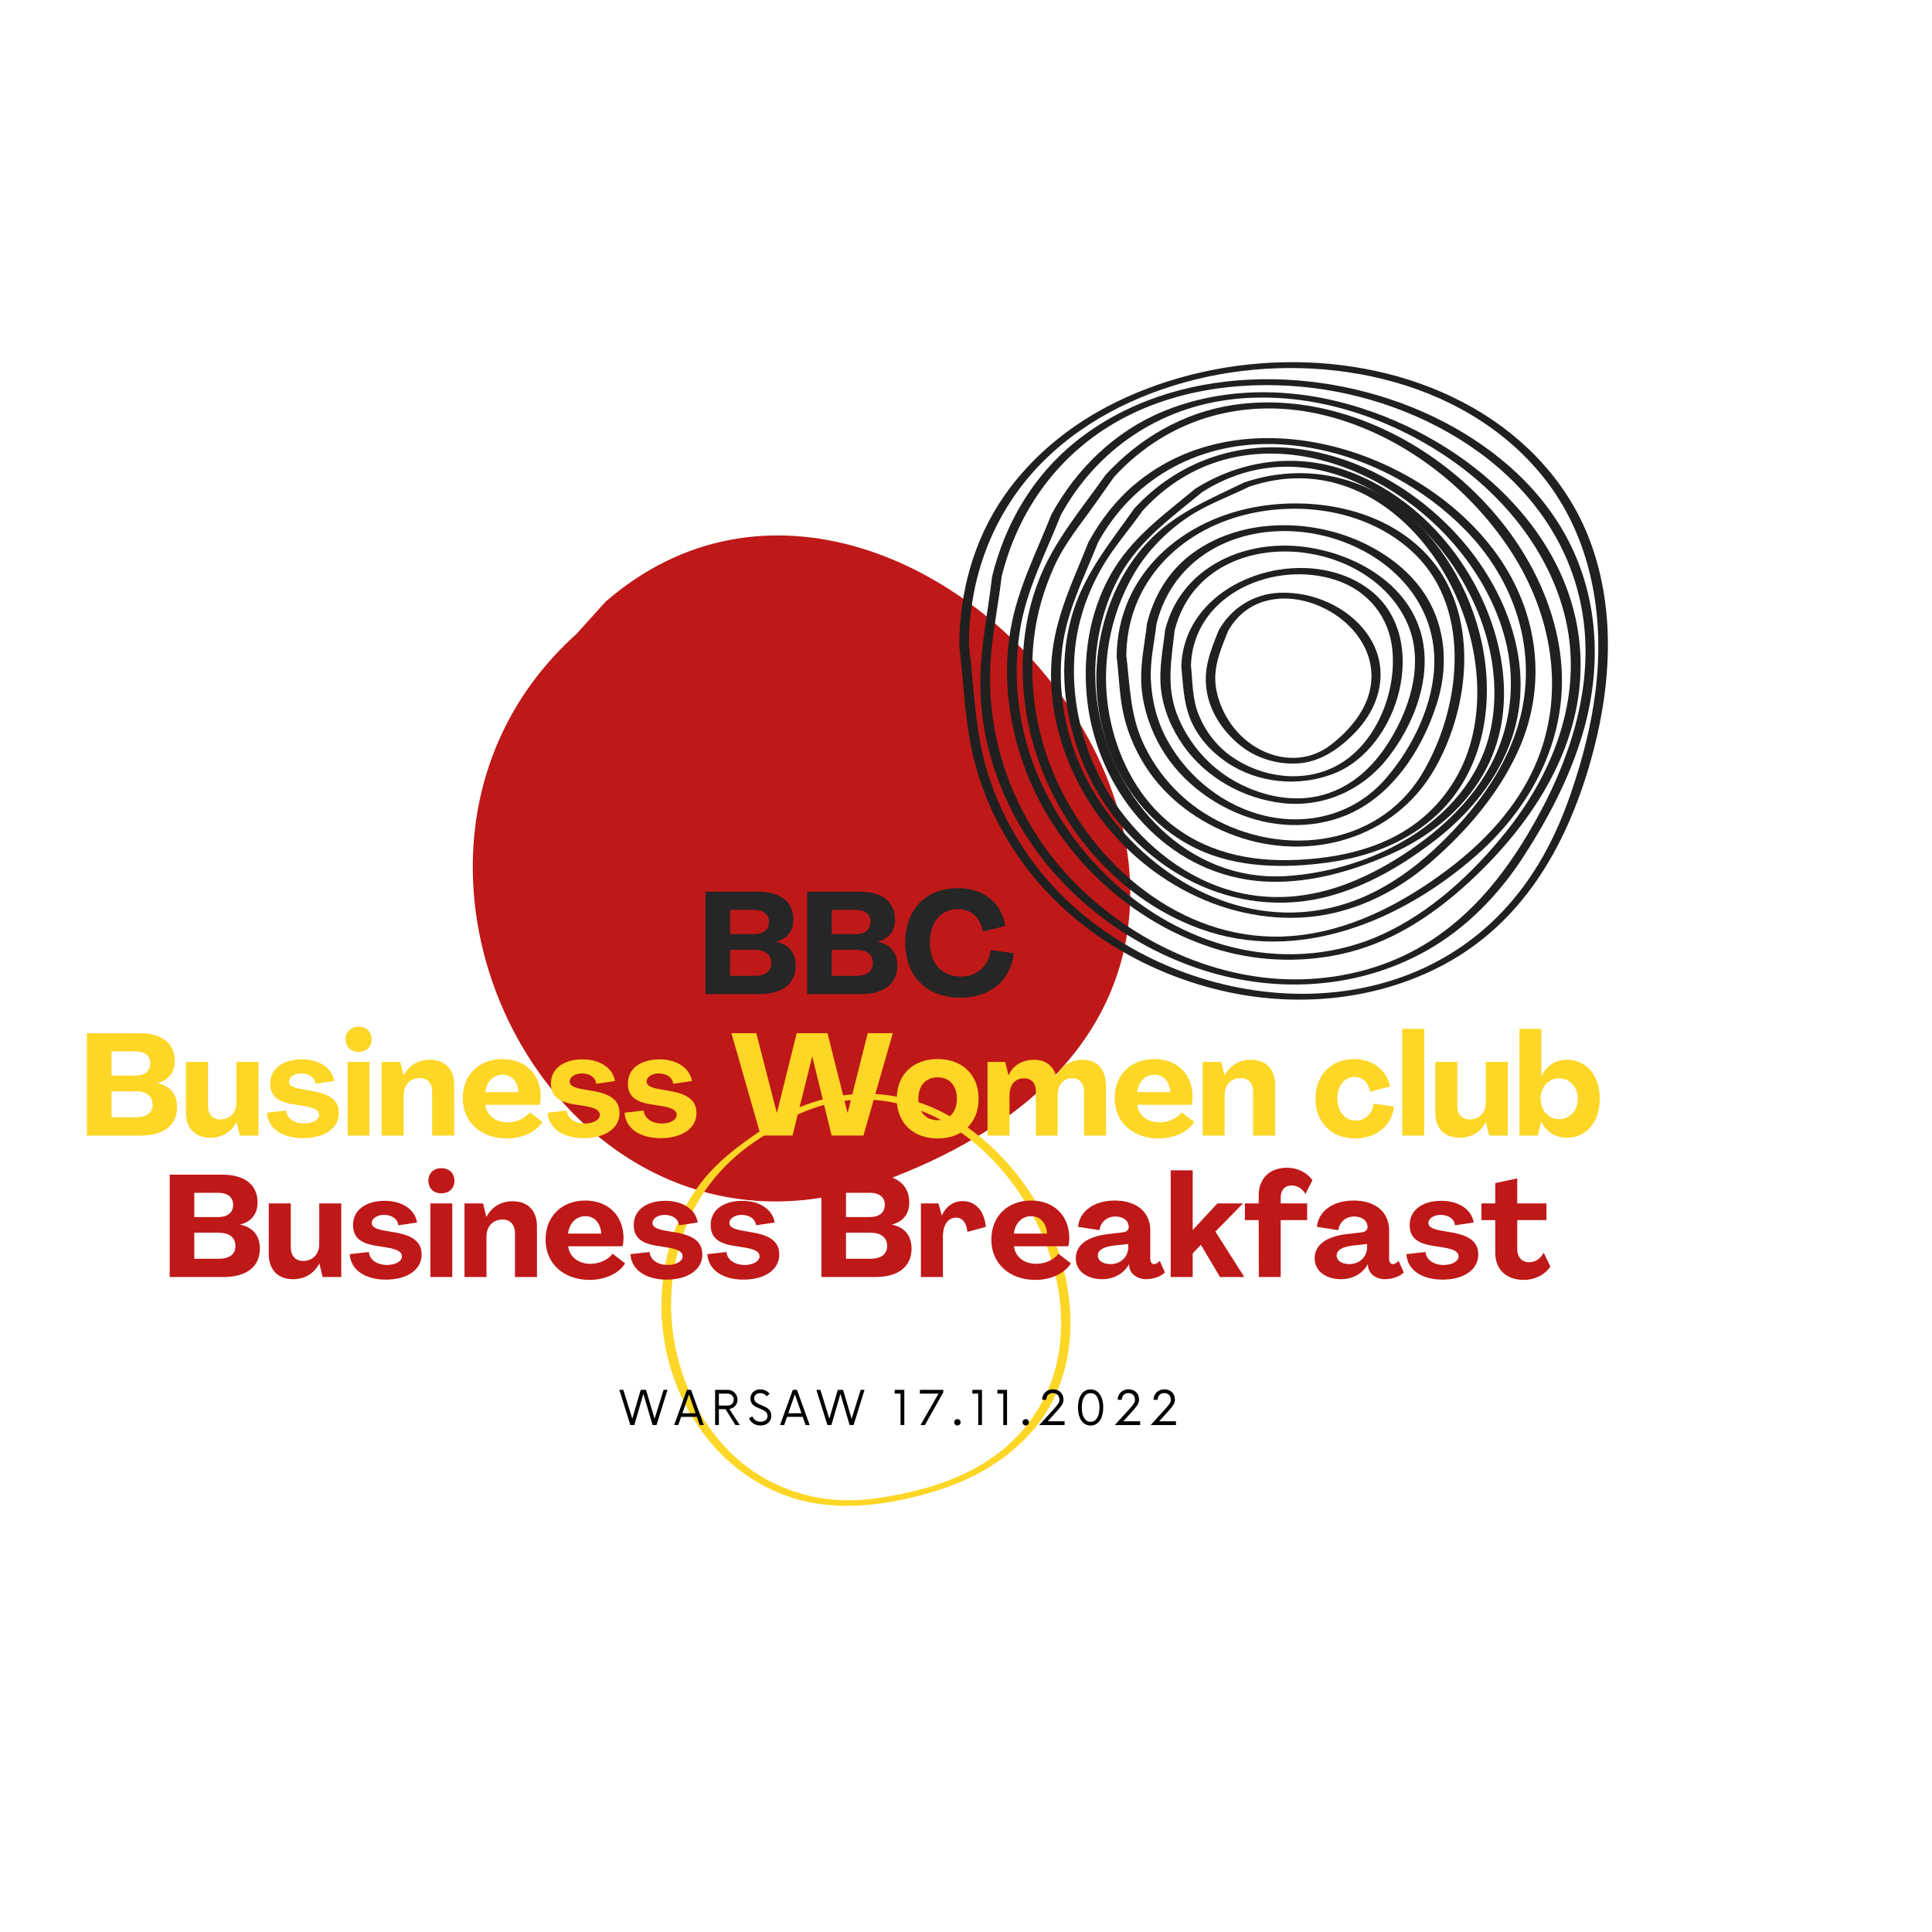 <svg xmlns="http://www.w3.org/2000/svg" xmlns:xlink="http://www.w3.org/1999/xlink" width="500" zoomAndPan="magnify" viewBox="0 0 375 375" height="500" preserveAspectRatio="xMidYMid meet" version="1.0"><defs><g/><clipPath id="feb6b0975c"><path d="M 91 103 L 220 103 L 220 234 L 91 234 Z M 91 103 " clip-rule="nonzero"/></clipPath><clipPath id="f950cdf390"><path d="M 89.934 44.883 L 319.805 79.742 L 284.723 311.098 L 54.848 276.238 Z M 89.934 44.883 " clip-rule="nonzero"/></clipPath><clipPath id="6741ca7a10"><path d="M 89.934 44.883 L 319.805 79.742 L 284.723 311.098 L 54.848 276.238 Z M 89.934 44.883 " clip-rule="nonzero"/></clipPath><clipPath id="be7214f449"><path d="M 244 267 L 283 267 L 283 306 L 244 306 Z M 244 267 " clip-rule="nonzero"/></clipPath><clipPath id="3129283c1e"><path d="M 89.934 44.883 L 319.805 79.742 L 284.723 311.098 L 54.848 276.238 Z M 89.934 44.883 " clip-rule="nonzero"/></clipPath><clipPath id="dc70c9e330"><path d="M 89.934 44.883 L 319.805 79.742 L 284.723 311.098 L 54.848 276.238 Z M 89.934 44.883 " clip-rule="nonzero"/></clipPath><clipPath id="210487d700"><path d="M 186 70 L 313 70 L 313 195 L 186 195 Z M 186 70 " clip-rule="nonzero"/></clipPath><clipPath id="f53c4dc83e"><path d="M 89.934 44.883 L 319.805 79.742 L 284.723 311.098 L 54.848 276.238 Z M 89.934 44.883 " clip-rule="nonzero"/></clipPath><clipPath id="08e3b68e7b"><path d="M 89.934 44.883 L 319.805 79.742 L 284.723 311.098 L 54.848 276.238 Z M 89.934 44.883 " clip-rule="nonzero"/></clipPath><clipPath id="576de7e3eb"><path d="M 190 73 L 310 73 L 310 192 L 190 192 Z M 190 73 " clip-rule="nonzero"/></clipPath><clipPath id="437bf987cc"><path d="M 89.934 44.883 L 319.805 79.742 L 284.723 311.098 L 54.848 276.238 Z M 89.934 44.883 " clip-rule="nonzero"/></clipPath><clipPath id="09fa1082ac"><path d="M 89.934 44.883 L 319.805 79.742 L 284.723 311.098 L 54.848 276.238 Z M 89.934 44.883 " clip-rule="nonzero"/></clipPath><clipPath id="5174a98f85"><path d="M 216 97 L 285 97 L 285 165 L 216 165 Z M 216 97 " clip-rule="nonzero"/></clipPath><clipPath id="9d41f3e6b5"><path d="M 89.934 44.883 L 319.805 79.742 L 284.723 311.098 L 54.848 276.238 Z M 89.934 44.883 " clip-rule="nonzero"/></clipPath><clipPath id="165c66d5cb"><path d="M 89.934 44.883 L 319.805 79.742 L 284.723 311.098 L 54.848 276.238 Z M 89.934 44.883 " clip-rule="nonzero"/></clipPath><clipPath id="5bd43a26b9"><path d="M 221 101 L 281 101 L 281 161 L 221 161 Z M 221 101 " clip-rule="nonzero"/></clipPath><clipPath id="1768ed101a"><path d="M 89.934 44.883 L 319.805 79.742 L 284.723 311.098 L 54.848 276.238 Z M 89.934 44.883 " clip-rule="nonzero"/></clipPath><clipPath id="4ba735350f"><path d="M 89.934 44.883 L 319.805 79.742 L 284.723 311.098 L 54.848 276.238 Z M 89.934 44.883 " clip-rule="nonzero"/></clipPath><clipPath id="01576eae51"><path d="M 195 76 L 307 76 L 307 187 L 195 187 Z M 195 76 " clip-rule="nonzero"/></clipPath><clipPath id="d2271dbc85"><path d="M 89.934 44.883 L 319.805 79.742 L 284.723 311.098 L 54.848 276.238 Z M 89.934 44.883 " clip-rule="nonzero"/></clipPath><clipPath id="db04affc6f"><path d="M 89.934 44.883 L 319.805 79.742 L 284.723 311.098 L 54.848 276.238 Z M 89.934 44.883 " clip-rule="nonzero"/></clipPath><clipPath id="e6e5d7613a"><path d="M 229 110 L 273 110 L 273 152 L 229 152 Z M 229 110 " clip-rule="nonzero"/></clipPath><clipPath id="f0e07e5c8c"><path d="M 89.934 44.883 L 319.805 79.742 L 284.723 311.098 L 54.848 276.238 Z M 89.934 44.883 " clip-rule="nonzero"/></clipPath><clipPath id="e4e0eed754"><path d="M 89.934 44.883 L 319.805 79.742 L 284.723 311.098 L 54.848 276.238 Z M 89.934 44.883 " clip-rule="nonzero"/></clipPath><clipPath id="d6f3a10d9e"><path d="M 225 105 L 277 105 L 277 157 L 225 157 Z M 225 105 " clip-rule="nonzero"/></clipPath><clipPath id="855c3d0feb"><path d="M 89.934 44.883 L 319.805 79.742 L 284.723 311.098 L 54.848 276.238 Z M 89.934 44.883 " clip-rule="nonzero"/></clipPath><clipPath id="ec07d447d5"><path d="M 89.934 44.883 L 319.805 79.742 L 284.723 311.098 L 54.848 276.238 Z M 89.934 44.883 " clip-rule="nonzero"/></clipPath><clipPath id="ff82c21f2c"><path d="M 234 115 L 268 115 L 268 149 L 234 149 Z M 234 115 " clip-rule="nonzero"/></clipPath><clipPath id="e7de205b41"><path d="M 89.934 44.883 L 319.805 79.742 L 284.723 311.098 L 54.848 276.238 Z M 89.934 44.883 " clip-rule="nonzero"/></clipPath><clipPath id="29eccd91f5"><path d="M 89.934 44.883 L 319.805 79.742 L 284.723 311.098 L 54.848 276.238 Z M 89.934 44.883 " clip-rule="nonzero"/></clipPath><clipPath id="f444819de3"><path d="M 198 78 L 304 78 L 304 183 L 198 183 Z M 198 78 " clip-rule="nonzero"/></clipPath><clipPath id="ea75c4ab23"><path d="M 89.934 44.883 L 319.805 79.742 L 284.723 311.098 L 54.848 276.238 Z M 89.934 44.883 " clip-rule="nonzero"/></clipPath><clipPath id="72774a76f8"><path d="M 89.934 44.883 L 319.805 79.742 L 284.723 311.098 L 54.848 276.238 Z M 89.934 44.883 " clip-rule="nonzero"/></clipPath><clipPath id="c48edd4fde"><path d="M 203 85 L 299 85 L 299 179 L 203 179 Z M 203 85 " clip-rule="nonzero"/></clipPath><clipPath id="b7aeaed46d"><path d="M 89.934 44.883 L 319.805 79.742 L 284.723 311.098 L 54.848 276.238 Z M 89.934 44.883 " clip-rule="nonzero"/></clipPath><clipPath id="53114051ff"><path d="M 89.934 44.883 L 319.805 79.742 L 284.723 311.098 L 54.848 276.238 Z M 89.934 44.883 " clip-rule="nonzero"/></clipPath><clipPath id="6206152b95"><path d="M 206 86 L 296 86 L 296 176 L 206 176 Z M 206 86 " clip-rule="nonzero"/></clipPath><clipPath id="b9eb327c8b"><path d="M 89.934 44.883 L 319.805 79.742 L 284.723 311.098 L 54.848 276.238 Z M 89.934 44.883 " clip-rule="nonzero"/></clipPath><clipPath id="dc938b6c3a"><path d="M 89.934 44.883 L 319.805 79.742 L 284.723 311.098 L 54.848 276.238 Z M 89.934 44.883 " clip-rule="nonzero"/></clipPath><clipPath id="a4f124bbcf"><path d="M 210 89 L 292 89 L 292 172 L 210 172 Z M 210 89 " clip-rule="nonzero"/></clipPath><clipPath id="0347fbbf76"><path d="M 89.934 44.883 L 319.805 79.742 L 284.723 311.098 L 54.848 276.238 Z M 89.934 44.883 " clip-rule="nonzero"/></clipPath><clipPath id="eeb0fc8094"><path d="M 89.934 44.883 L 319.805 79.742 L 284.723 311.098 L 54.848 276.238 Z M 89.934 44.883 " clip-rule="nonzero"/></clipPath><clipPath id="4654f45f92"><path d="M 212 91 L 289 91 L 289 169 L 212 169 Z M 212 91 " clip-rule="nonzero"/></clipPath><clipPath id="9f50fbe0aa"><path d="M 89.934 44.883 L 319.805 79.742 L 284.723 311.098 L 54.848 276.238 Z M 89.934 44.883 " clip-rule="nonzero"/></clipPath><clipPath id="07d7be6d1b"><path d="M 89.934 44.883 L 319.805 79.742 L 284.723 311.098 L 54.848 276.238 Z M 89.934 44.883 " clip-rule="nonzero"/></clipPath><clipPath id="33121e26f7"><path d="M 85 58 L 120 58 L 120 92 L 85 92 Z M 85 58 " clip-rule="nonzero"/></clipPath><clipPath id="5e8968a462"><path d="M 89.934 44.883 L 319.805 79.742 L 284.723 311.098 L 54.848 276.238 Z M 89.934 44.883 " clip-rule="nonzero"/></clipPath><clipPath id="7e881c70bf"><path d="M 89.934 44.883 L 319.805 79.742 L 284.723 311.098 L 54.848 276.238 Z M 89.934 44.883 " clip-rule="nonzero"/></clipPath><clipPath id="0bbae9f9b5"><path d="M 128 212 L 208 212 L 208 293 L 128 293 Z M 128 212 " clip-rule="nonzero"/></clipPath><clipPath id="1379df399e"><path d="M 89.934 44.883 L 319.805 79.742 L 284.723 311.098 L 54.848 276.238 Z M 89.934 44.883 " clip-rule="nonzero"/></clipPath><clipPath id="faa54d24c9"><path d="M 89.934 44.883 L 319.805 79.742 L 284.723 311.098 L 54.848 276.238 Z M 89.934 44.883 " clip-rule="nonzero"/></clipPath><clipPath id="4c5a6a6e3f"><path d="M 252 323 L 310 323 L 310 324 L 252 324 Z M 252 323 " clip-rule="nonzero"/></clipPath><clipPath id="fafd60946c"><path d="M 249.773 248.836 L 309.836 257.945 L 299.941 323.199 L 239.875 314.09 Z M 249.773 248.836 " clip-rule="nonzero"/></clipPath><clipPath id="a5832252bb"><path d="M 249.773 248.836 L 540.449 292.918 L 496.254 584.336 L 205.578 540.254 Z M 249.773 248.836 " clip-rule="nonzero"/></clipPath><clipPath id="2c3af9d23a"><path d="M 244 265 L 288 265 L 288 309 L 244 309 Z M 244 265 " clip-rule="nonzero"/></clipPath><clipPath id="a69f3dca57"><path d="M 249.773 248.836 L 309.836 257.945 L 299.941 323.199 L 239.875 314.09 Z M 249.773 248.836 " clip-rule="nonzero"/></clipPath><clipPath id="1dda429807"><path d="M 249.773 248.836 L 540.449 292.918 L 496.254 584.336 L 205.578 540.254 Z M 249.773 248.836 " clip-rule="nonzero"/></clipPath><clipPath id="e74195c1b3"><path d="M 88 111 L 147 111 L 147 112 L 88 112 Z M 88 111 " clip-rule="nonzero"/></clipPath><clipPath id="76c30887d4"><path d="M 86.082 37.5 L 146.148 46.609 L 136.25 111.863 L 76.188 102.754 Z M 86.082 37.5 " clip-rule="nonzero"/></clipPath><clipPath id="5bbb9430df"><path d="M 86.082 37.5 L 376.762 81.582 L 332.566 373 L 41.891 328.918 Z M 86.082 37.5 " clip-rule="nonzero"/></clipPath><clipPath id="0978d3923c"><path d="M 80 54 L 124 54 L 124 97 L 80 97 Z M 80 54 " clip-rule="nonzero"/></clipPath><clipPath id="0d9d73c9f7"><path d="M 86.082 37.5 L 146.148 46.609 L 136.25 111.863 L 76.188 102.754 Z M 86.082 37.5 " clip-rule="nonzero"/></clipPath><clipPath id="a1399b22ef"><path d="M 86.082 37.5 L 376.762 81.582 L 332.566 373 L 41.891 328.918 Z M 86.082 37.5 " clip-rule="nonzero"/></clipPath></defs><rect x="-37.5" width="450" fill="#ffffff" y="-37.5" height="450" fill-opacity="1"/><rect x="-37.5" width="450" fill="#ffffff" y="-37.5" height="450" fill-opacity="1"/><rect x="-37.5" width="450" fill="#ffffff" y="-37.5" height="450" fill-opacity="1"/><g clip-path="url(#feb6b0975c)"><g clip-path="url(#f950cdf390)"><g clip-path="url(#6741ca7a10)"><path fill="#bf1818" d="M 117.543 116.789 C 178.145 64.176 278.648 187.328 173.699 228.383 C 109.879 254.688 63.391 166.68 111.887 123.059 L 117.539 116.789 " fill-opacity="1" fill-rule="nonzero"/></g></g></g><g clip-path="url(#be7214f449)"><g clip-path="url(#3129283c1e)"><g clip-path="url(#dc70c9e330)"><path fill="#202020" d="M 276.621 300.48 C 260.703 317.914 227.156 285.367 256.422 269.797 C 274.176 259.938 290.75 284.059 278.059 298.453 L 276.621 300.48 " fill-opacity="1" fill-rule="nonzero"/></g></g></g><g clip-path="url(#210487d700)"><g clip-path="url(#f53c4dc83e)"><g clip-path="url(#08e3b68e7b)"><path fill="#202020" d="M 188.066 125.137 C 188.094 112.438 192.465 100.348 201.109 90.984 C 209.332 82.09 220.594 76.457 232.234 73.613 C 255.34 67.969 283.414 73.016 299.137 92.086 C 307.598 102.344 310.781 115.574 310.156 128.691 C 309.738 137.426 307.66 146.023 304.809 154.258 C 301.895 162.684 297.777 170.449 291.609 176.949 C 268.887 200.918 229.121 196.055 206.723 174.402 C 199.934 167.848 194.812 159.609 191.891 150.625 C 189.219 142.391 189.121 133.668 188.066 125.137 C 187.977 124.41 186.105 124.605 186.195 125.316 C 187.062 132.352 187.211 139.555 188.816 146.469 C 190.617 154.238 194.109 161.551 198.859 167.938 C 208 180.23 221.801 188.574 236.566 192.156 C 251.023 195.664 266.812 194.355 280.047 187.344 C 295.371 179.223 303.82 164.613 308.543 148.406 C 312.641 134.324 313.84 118.945 308.625 105 C 304.465 93.883 296.152 85.008 285.941 79.168 C 265.238 67.336 237.621 67.688 216.445 78.133 C 207.914 82.348 200.285 88.477 194.848 96.344 C 188.965 104.855 186.219 115.023 186.195 125.316 C 186.191 126.016 188.062 125.883 188.066 125.137 " fill-opacity="1" fill-rule="nonzero"/></g></g></g><g clip-path="url(#576de7e3eb)"><g clip-path="url(#437bf987cc)"><g clip-path="url(#09fa1082ac)"><path fill="#202020" d="M 194.398 112 C 197.488 99.375 205.055 88.688 216.312 82.121 C 227.102 75.832 240.062 73.957 252.355 75.039 C 276.688 77.184 302.203 92.434 306.977 117.996 C 309.848 133.344 304.355 148.812 296.57 161.859 C 291.691 170.047 285.758 177.359 277.707 182.578 C 270.723 187.109 262.598 189.543 254.32 190.016 C 237.914 190.965 221.59 183.801 209.852 172.574 C 197.445 160.711 190.828 143.887 192.395 126.723 C 192.848 121.77 193.852 116.82 194.422 111.855 C 194.496 111.199 192.633 111.285 192.547 112.035 C 191.711 119.289 190.109 126.5 190.289 133.828 C 190.48 142.105 192.723 150.25 196.5 157.598 C 203.824 171.859 217.184 182.68 232.215 187.871 C 246.914 192.941 263.316 192.195 276.965 184.48 C 284.711 180.113 291.016 173.543 295.812 166.109 C 300.555 158.754 304.625 151.004 307.141 142.59 C 310.91 129.965 310.453 116.367 304.254 104.605 C 298.629 93.934 288.887 85.973 278.141 80.84 C 256.703 70.598 227.887 70.352 208.73 85.762 C 200.5 92.383 195.066 101.684 192.57 111.895 C 192.375 112.684 194.238 112.656 194.398 112 " fill-opacity="1" fill-rule="nonzero"/></g></g></g><g clip-path="url(#5174a98f85)"><g clip-path="url(#9d41f3e6b5)"><g clip-path="url(#165c66d5cb)"><path fill="#202020" d="M 218.621 127.27 C 218.715 113.883 227.902 103.855 240.414 100.254 C 252.02 96.914 265.93 98.984 274.742 107.668 C 285.832 118.594 283.449 137.66 276.133 150.004 C 267.203 165.074 247.207 166.594 233.43 157.613 C 228.32 154.281 224.27 149.523 221.766 143.961 C 219.371 138.645 219.301 132.949 218.621 127.27 C 218.531 126.543 216.656 126.734 216.746 127.453 C 217.152 130.832 217.246 134.281 217.867 137.629 C 218.59 141.543 220.141 145.281 222.258 148.633 C 226.32 155.055 232.781 159.742 239.875 162.277 C 254.258 167.414 270.727 162.816 278.488 149.207 C 285.484 136.949 287.207 118.898 277.145 107.859 C 269.137 99.074 256.074 96.477 244.719 98.234 C 229.629 100.562 216.863 111.402 216.746 127.453 C 216.742 128.148 218.613 128.016 218.621 127.27 " fill-opacity="1" fill-rule="nonzero"/></g></g></g><g clip-path="url(#5bd43a26b9)"><g clip-path="url(#1768ed101a)"><g clip-path="url(#4ba735350f)"><path fill="#202020" d="M 224.465 121.137 C 227.836 107.508 241.066 101.43 254.223 103.461 C 266.766 105.398 278.297 114.641 278.406 128.117 C 278.469 136.395 274.227 145.098 268.887 151.215 C 263.043 157.898 254.234 160.332 245.703 158.383 C 237.668 156.543 230.645 150.988 226.648 143.82 C 224.609 140.168 223.555 136.051 223.375 131.879 C 223.215 128.238 224.066 124.602 224.488 120.992 C 224.562 120.34 222.699 120.418 222.613 121.172 C 222.195 124.801 221.418 128.395 221.5 132.059 C 221.598 136.168 222.77 140.199 224.637 143.836 C 228.246 150.879 234.922 156.172 242.352 158.664 C 249.391 161.023 257.465 160.66 263.977 156.922 C 271.488 152.609 276.504 144.352 279 136.215 C 280.922 129.949 280.711 123.195 277.707 117.312 C 275 112.008 270.172 108.07 264.895 105.508 C 254.344 100.391 240.188 100.434 230.742 107.945 C 226.594 111.246 223.898 115.922 222.629 121.031 C 222.441 121.816 224.301 121.789 224.465 121.137 " fill-opacity="1" fill-rule="nonzero"/></g></g></g><g clip-path="url(#01576eae51)"><g clip-path="url(#d2271dbc85)"><g clip-path="url(#db04affc6f)"><path fill="#202020" d="M 205.926 99.93 C 212.926 87.215 225.055 79.047 239.461 77.469 C 253.27 75.957 267.5 80.223 279.129 87.574 C 290.523 94.777 300.07 105.703 303.574 118.934 C 307.625 134.215 301.926 149.441 292.359 161.406 C 285.883 169.5 277.797 177.008 268.316 181.359 C 259.723 185.297 250.09 186.16 240.879 184.234 C 223.066 180.508 208.16 166.688 201.27 150.078 C 197.652 141.363 196.488 131.688 197.969 122.363 C 199.223 114.426 203 107.324 205.926 99.93 C 206.207 99.207 204.344 99.18 204.094 99.824 C 201.16 107.242 197.484 114.316 196.137 122.258 C 194.633 131.086 195.699 140.125 198.711 148.516 C 204.633 165.023 218.617 178.586 235.27 183.953 C 243.312 186.547 251.898 186.988 260.16 185.223 C 269.68 183.191 277.754 177.957 284.859 171.477 C 296.871 160.512 306.828 145.816 306.797 128.996 C 306.754 101.203 279.586 80.789 254.262 76.844 C 244.766 75.367 234.891 76.121 225.949 79.773 C 216.484 83.641 208.996 90.914 204.094 99.824 C 203.746 100.461 205.59 100.539 205.926 99.93 " fill-opacity="1" fill-rule="nonzero"/></g></g></g><g clip-path="url(#e6e5d7613a)"><g clip-path="url(#f0e07e5c8c)"><g clip-path="url(#e4e0eed754)"><path fill="#202020" d="M 231.164 129.16 C 231.613 115.199 247.578 108.555 259.551 112.68 C 265.602 114.766 269.648 119.789 270.262 126.176 C 271.07 134.547 267.004 144.598 259.414 148.637 C 252.949 152.078 244.812 150.934 238.969 146.793 C 236.094 144.762 233.934 141.902 232.629 138.641 C 231.418 135.621 231.488 132.348 231.164 129.16 C 231.086 128.438 229.219 128.617 229.289 129.34 C 229.645 132.828 229.695 136.227 231.027 139.535 C 232.43 143.027 235.066 145.914 238.148 147.996 C 244.137 152.039 252.062 152.773 258.758 150.211 C 271.621 145.297 277.691 123.855 266.105 114.676 C 253.625 104.781 229.844 112.219 229.289 129.34 C 229.266 130.027 231.137 129.91 231.164 129.16 " fill-opacity="1" fill-rule="nonzero"/></g></g></g><g clip-path="url(#d6f3a10d9e)"><g clip-path="url(#855c3d0feb)"><g clip-path="url(#ec07d447d5)"><path fill="#202020" d="M 227.988 122.387 C 231.48 108.434 246.672 104.355 259.074 108.695 C 264.926 110.742 270.164 114.734 272.898 120.398 C 276.184 127.199 274.438 134.945 271.102 141.355 C 267.996 147.32 263.469 152.418 256.82 154.281 C 251.098 155.887 244.957 154.531 239.848 151.734 C 234.672 148.895 230.602 144.184 228.469 138.691 C 226.34 133.215 227.367 127.871 228.012 122.25 C 228.082 121.59 226.223 121.672 226.137 122.43 C 225.703 126.195 224.926 129.852 225.336 133.668 C 225.766 137.664 227.395 141.469 229.691 144.727 C 234.121 151.012 241.383 155.031 248.957 155.887 C 256.953 156.793 264.59 153.305 269.477 146.98 C 274.109 140.992 277.398 133.008 276.32 125.344 C 274.688 113.703 262.93 107.086 252.195 106.039 C 240.742 104.922 229.102 110.504 226.152 122.281 C 225.957 123.07 227.824 123.043 227.988 122.387 " fill-opacity="1" fill-rule="nonzero"/></g></g></g><g clip-path="url(#ff82c21f2c)"><g clip-path="url(#e7de205b41)"><g clip-path="url(#29eccd91f5)"><path fill="#202020" d="M 238.383 122.449 C 246.074 108.832 269.207 119.547 265.875 134.059 C 264.891 138.34 261.648 142.016 258.258 144.617 C 253.969 147.91 248.438 147.777 243.895 145.109 C 239.949 142.793 237.145 138.73 236.164 134.285 C 235.207 129.961 236.828 126.359 238.383 122.449 C 238.664 121.73 236.801 121.699 236.547 122.344 C 235.004 126.246 233.559 129.629 234.195 133.934 C 234.812 138.148 237.344 141.914 240.586 144.578 C 243.699 147.129 247.68 148.363 251.676 148.191 C 256.254 147.992 260.02 145.312 263.086 142.113 C 268.266 136.707 269.832 129.172 265.281 122.902 C 261.473 117.664 254.703 114.801 248.336 115.059 C 243.328 115.266 239 118 236.547 122.344 C 236.191 122.973 238.035 123.051 238.383 122.449 " fill-opacity="1" fill-rule="nonzero"/></g></g></g><g clip-path="url(#f444819de3)"><g clip-path="url(#ea75c4ab23)"><g clip-path="url(#72774a76f8)"><path fill="#202020" d="M 216.238 92.578 C 226.984 80.844 242.262 76.82 257.531 80.723 C 272.027 84.43 284.961 94.355 293.141 106.801 C 301.262 119.168 304.012 134.609 298.012 148.457 C 294.398 156.785 287.973 163.562 280.789 168.938 C 271.969 175.535 261.664 180.863 250.543 181.695 C 230.84 183.156 213.555 169.406 205.441 152.262 C 201.355 143.617 199.656 133.887 200.637 124.371 C 201.152 119.398 202.562 114.539 204.609 109.988 C 206.66 105.418 209.707 101.844 212.551 97.809 C 213.777 96.066 215.012 94.324 216.238 92.578 C 216.777 91.816 214.953 91.672 214.57 92.207 C 209.883 98.855 204.621 104.941 201.625 112.621 C 198.203 121.406 197.711 131.125 199.547 140.316 C 203.094 158.055 215.832 174.098 232.945 180.285 C 251.961 187.164 272.02 178.789 286.523 166.051 C 298.395 155.633 305.336 141.035 302.566 125.117 C 297.742 97.426 267.277 74.395 239.332 78.609 C 229.691 80.062 221.125 85.051 214.57 92.207 C 213.961 92.871 215.801 93.059 216.238 92.578 " fill-opacity="1" fill-rule="nonzero"/></g></g></g><g clip-path="url(#c48edd4fde)"><g clip-path="url(#b7aeaed46d)"><g clip-path="url(#53114051ff)"><path fill="#202020" d="M 213.141 105.254 C 220.289 92.316 233.457 85.57 248.051 86.227 C 261.895 86.852 275.52 93.477 285.016 103.5 C 294.727 113.762 298.824 127.965 294.402 141.598 C 291.621 150.199 285.93 157.559 279.527 163.781 C 272 171.09 263.117 176.371 252.477 177.055 C 235.18 178.16 219.098 166.516 211.176 151.734 C 207.145 144.199 205.34 135.594 206.051 127.074 C 206.707 119.242 210.293 112.426 213.141 105.254 C 213.426 104.535 211.562 104.508 211.305 105.148 C 208.336 112.641 204.812 119.641 204.133 127.816 C 203.379 136.797 205.781 145.812 210.176 153.602 C 218.637 168.586 235.195 178.965 252.57 178.098 C 261.941 177.625 270.68 173.465 277.699 167.363 C 284.578 161.391 290.695 154.34 294.547 146.012 C 300.465 133.211 298.684 118.922 290.535 107.582 C 275.613 86.816 241.207 76.305 220.191 94.066 C 216.535 97.152 213.617 100.973 211.305 105.148 C 210.953 105.785 212.805 105.863 213.141 105.254 " fill-opacity="1" fill-rule="nonzero"/></g></g></g><g clip-path="url(#6206152b95)"><g clip-path="url(#b9eb327c8b)"><g clip-path="url(#dc938b6c3a)"><path fill="#202020" d="M 221.816 99.082 C 244.801 74.066 284.93 95.477 292.211 124.273 C 294.016 131.41 293.488 138.902 290.668 145.695 C 287.09 154.324 279.984 160.941 272.297 165.934 C 262.984 171.973 252.551 175.699 241.414 173.461 C 232.02 171.566 223.848 165.625 218.047 158.133 C 211.188 149.285 207.684 137.922 208.59 126.734 C 209.059 120.938 210.938 115.316 213.812 110.281 C 216.066 106.32 219.188 102.809 221.816 99.082 C 222.359 98.32 220.535 98.176 220.156 98.711 C 215.316 105.57 210.168 111.711 207.91 120.008 C 205.496 128.902 206.457 138.395 209.719 146.93 C 216.18 163.84 232.656 176.426 251.094 175.117 C 261.293 174.395 270.891 169.082 278.812 162.898 C 285.34 157.805 290.773 151.184 293.457 143.266 C 298.188 129.293 292.445 114.426 282.949 103.957 C 275.035 95.234 264.023 88.766 252.281 87.172 C 240.141 85.523 228.469 89.66 220.156 98.711 C 219.547 99.375 221.379 99.562 221.816 99.082 " fill-opacity="1" fill-rule="nonzero"/></g></g></g><g clip-path="url(#a4f124bbcf)"><g clip-path="url(#0347fbbf76)"><g clip-path="url(#eeb0fc8094)"><path fill="#202020" d="M 233.355 95.504 C 261.406 77.75 294.652 111.648 289.539 140.547 C 286.293 158.887 266.75 168.988 249.602 170.047 C 230.566 171.219 216.184 155.43 213.168 137.652 C 211.75 129.309 212.926 120.609 216.672 113.012 C 220.453 105.344 226.988 100.793 233.355 95.504 C 234.203 94.801 232.477 94.465 231.961 94.891 C 225.805 100.004 219.633 104.367 215.586 111.504 C 211.355 118.973 210.043 127.848 211.07 136.297 C 213.102 152.926 225.062 168.016 242.008 170.727 C 251.449 172.242 261.461 169.605 270.047 165.742 C 277.277 162.484 283.699 157.438 287.758 150.531 C 295.113 137.988 291.922 122.219 284.543 110.504 C 279.113 101.902 270.953 94.734 261.316 91.332 C 251.414 87.832 240.797 89.305 231.961 94.891 C 231.047 95.473 232.805 95.852 233.355 95.504 " fill-opacity="1" fill-rule="nonzero"/></g></g></g><g clip-path="url(#4654f45f92)"><g clip-path="url(#9f50fbe0aa)"><g clip-path="url(#07d7be6d1b)"><path fill="#202020" d="M 242.5 94.461 C 270.477 84.98 292.062 118.934 285.586 143.695 C 283.941 150 280.289 155.582 275.125 159.555 C 268.492 164.656 260.012 166.512 251.82 166.898 C 242.559 167.332 233.645 165.426 226.477 159.266 C 220.414 154.055 216.746 146.488 215.316 138.707 C 213.613 129.391 215.312 119.531 220.105 111.371 C 222.707 106.938 226.379 103.191 230.633 100.344 C 234.297 97.895 238.555 96.391 242.5 94.461 C 243.613 93.918 242.148 93.316 241.469 93.652 C 234.648 96.988 227.977 99.637 222.668 105.332 C 217.352 111.039 214.254 118.496 213.18 126.164 C 211.043 141.461 217.965 157.844 232.191 164.703 C 240.137 168.531 249.512 168.59 258.082 167.363 C 265.324 166.332 272.457 163.723 278.062 158.906 C 287.875 150.5 290.223 136.906 287.613 124.742 C 285.41 114.473 279.707 104.703 271.332 98.301 C 262.68 91.688 251.715 90.18 241.469 93.652 C 240.305 94.043 241.809 94.695 242.5 94.461 " fill-opacity="1" fill-rule="nonzero"/></g></g></g><g clip-path="url(#33121e26f7)"><g clip-path="url(#5e8968a462)"><g clip-path="url(#7e881c70bf)"><path fill="#fdd626" d="M 115.887 64.816 C 130.012 80.359 98.488 107.543 87.102 80.293 C 79.828 63.73 102.516 50.945 114.215 63.375 L 115.887 64.816 " fill-opacity="1" fill-rule="nonzero"/></g></g></g><g clip-path="url(#0bbae9f9b5)"><g clip-path="url(#1379df399e)"><g clip-path="url(#faa54d24c9)"><path fill="#fdd626" d="M 153.621 216.938 C 181.656 202.484 210.078 235.547 205.469 262.832 C 204.297 269.797 200.699 276.109 195.387 280.742 C 188.25 286.957 178.828 289.617 169.648 290.879 C 160.449 292.148 151.238 289.801 144.008 283.93 C 137.5 278.652 133.285 270.898 131.371 262.812 C 129.191 253.625 130.199 243.75 134.395 235.273 C 136.656 230.703 139.977 226.707 143.922 223.508 C 146.996 221.016 150.551 219.086 153.805 216.836 C 154.699 216.215 152.949 215.855 152.402 216.23 C 145.938 220.695 139.492 224.43 134.949 231.102 C 130.344 237.84 128.281 246.031 128.398 254.145 C 128.633 270.254 138.316 285.906 154.012 290.797 C 162.887 293.562 172.711 292.121 181.434 289.465 C 188.848 287.199 195.84 283.262 200.832 277.227 C 209.617 266.59 209.277 251.715 204.199 239.523 C 200.094 229.664 192.656 220.961 183.16 216.008 C 173.496 210.961 162.234 211.156 152.59 216.129 C 151.492 216.691 152.938 217.285 153.621 216.938 " fill-opacity="1" fill-rule="nonzero"/></g></g></g><g fill="#262626" fill-opacity="1"><g transform="translate(135.403, 192.958)"><g><path d="M 1.535 0 L 11.918 0 C 16.469 0 19.035 -2.008 19.035 -5.527 C 19.035 -8.039 17.668 -9.688 15.238 -10.16 L 15.238 -10.188 C 17.391 -10.746 18.59 -12.254 18.59 -14.457 C 18.59 -17.918 16.105 -19.875 11.668 -19.875 L 1.535 -19.875 Z M 6.309 -11.641 L 6.309 -16.355 L 10.914 -16.355 C 12.785 -16.355 13.844 -15.492 13.844 -14.039 C 13.844 -12.504 12.785 -11.641 10.914 -11.641 Z M 6.309 -3.543 L 6.309 -8.598 L 11.055 -8.598 C 13.117 -8.598 14.293 -7.676 14.293 -6 C 14.293 -4.438 13.117 -3.543 11.055 -3.543 Z M 6.309 -3.543 "/></g></g></g><g fill="#262626" fill-opacity="1"><g transform="translate(155.137, 192.958)"><g><path d="M 1.535 0 L 11.918 0 C 16.469 0 19.035 -2.008 19.035 -5.527 C 19.035 -8.039 17.668 -9.688 15.238 -10.16 L 15.238 -10.188 C 17.391 -10.746 18.59 -12.254 18.59 -14.457 C 18.59 -17.918 16.105 -19.875 11.668 -19.875 L 1.535 -19.875 Z M 6.309 -11.641 L 6.309 -16.355 L 10.914 -16.355 C 12.785 -16.355 13.844 -15.492 13.844 -14.039 C 13.844 -12.504 12.785 -11.641 10.914 -11.641 Z M 6.309 -3.543 L 6.309 -8.598 L 11.055 -8.598 C 13.117 -8.598 14.293 -7.676 14.293 -6 C 14.293 -4.438 13.117 -3.543 11.055 -3.543 Z M 6.309 -3.543 "/></g></g></g><g fill="#262626" fill-opacity="1"><g transform="translate(174.87, 192.958)"><g><path d="M 11.613 0.699 C 17.305 0.699 21.297 -2.652 21.91 -7.926 L 17.445 -8.543 C 16.969 -5.414 14.711 -3.406 11.668 -3.406 C 7.984 -3.406 5.637 -5.945 5.609 -9.938 C 5.609 -13.957 7.73 -16.496 11.082 -16.496 C 13.676 -16.496 15.406 -14.82 15.91 -12.141 L 20.266 -13.23 C 19.566 -17.723 15.965 -20.57 11.082 -20.57 C 4.801 -20.57 0.836 -16.441 0.836 -9.938 C 0.836 -3.434 5.023 0.699 11.613 0.699 Z M 11.613 0.699 "/></g></g></g><g fill="#fdd626" fill-opacity="1"><g transform="translate(15.333, 220.414)"><g><path d="M 1.535 0 L 11.918 0 C 16.469 0 19.035 -2.008 19.035 -5.527 C 19.035 -8.039 17.668 -9.688 15.238 -10.16 L 15.238 -10.188 C 17.391 -10.746 18.59 -12.254 18.59 -14.457 C 18.59 -17.918 16.105 -19.875 11.668 -19.875 L 1.535 -19.875 Z M 6.309 -11.641 L 6.309 -16.355 L 10.914 -16.355 C 12.785 -16.355 13.844 -15.492 13.844 -14.039 C 13.844 -12.504 12.785 -11.641 10.914 -11.641 Z M 6.309 -3.543 L 6.309 -8.598 L 11.055 -8.598 C 13.117 -8.598 14.293 -7.676 14.293 -6 C 14.293 -4.438 13.117 -3.543 11.055 -3.543 Z M 6.309 -3.543 "/></g></g></g><g fill="#fdd626" fill-opacity="1"><g transform="translate(35.066, 220.414)"><g><path d="M 5.75 0.418 C 8.012 0.418 9.797 -0.668 10.828 -2.598 L 10.859 -2.598 L 11.5 0 L 15.102 0 L 15.102 -14.293 L 10.828 -14.293 L 10.828 -6.391 C 10.828 -4.438 9.547 -3.125 7.703 -3.125 C 6.223 -3.125 5.305 -4.133 5.305 -5.75 L 5.305 -14.293 L 1.031 -14.293 L 1.031 -4.438 C 1.031 -1.395 2.82 0.418 5.75 0.418 Z M 5.75 0.418 "/></g></g></g><g fill="#fdd626" fill-opacity="1"><g transform="translate(51.31, 220.414)"><g><path d="M 7.508 0.504 C 11.613 0.504 14.457 -1.395 14.457 -4.355 C 14.457 -6.727 12.922 -8.012 9.324 -8.652 L 7.203 -9.016 C 5.5 -9.324 4.773 -9.77 4.773 -10.496 C 4.801 -11.359 5.805 -12.059 7.145 -12.059 C 8.68 -12.059 9.824 -11.277 9.938 -10.047 L 13.566 -10.578 C 13.203 -13.09 10.664 -14.793 7.285 -14.793 C 3.629 -14.793 1.145 -13.008 1.145 -10.105 C 1.145 -7.758 2.484 -6.559 5.637 -6.059 L 7.758 -5.723 C 9.77 -5.387 10.633 -4.883 10.633 -4.02 C 10.633 -3.043 9.352 -2.344 7.758 -2.344 C 5.832 -2.344 4.355 -3.32 4.215 -4.855 L 0.504 -4.438 C 0.699 -1.258 3.656 0.504 7.508 0.504 Z M 7.508 0.504 "/></g></g></g><g fill="#fdd626" fill-opacity="1"><g transform="translate(66.243, 220.414)"><g><path d="M 3.348 -16.246 C 4.855 -16.246 5.891 -17.223 5.891 -18.672 C 5.891 -20.152 4.855 -21.129 3.348 -21.129 C 1.844 -21.129 0.836 -20.152 0.836 -18.672 C 0.836 -17.223 1.844 -16.246 3.348 -16.246 Z M 1.227 0 L 5.473 0 L 5.473 -14.293 L 1.227 -14.293 Z M 1.227 0 "/></g></g></g><g fill="#fdd626" fill-opacity="1"><g transform="translate(72.97, 220.414)"><g><path d="M 10.469 -14.711 C 8.207 -14.711 6.418 -13.621 5.387 -11.695 L 5.359 -11.695 L 4.719 -14.293 L 1.117 -14.293 L 1.117 0 L 5.387 0 L 5.387 -7.898 C 5.387 -9.852 6.672 -11.164 8.512 -11.164 C 9.992 -11.164 10.914 -10.16 10.914 -8.543 L 10.914 0 L 15.184 0 L 15.184 -9.852 C 15.184 -12.895 13.398 -14.711 10.469 -14.711 Z M 10.469 -14.711 "/></g></g></g><g fill="#fdd626" fill-opacity="1"><g transform="translate(89.186, 220.414)"><g><path d="M 9.184 0.559 C 12.254 0.559 14.934 -0.754 16.078 -2.652 L 13.648 -4.523 C 12.812 -3.379 11.137 -2.566 9.352 -2.566 C 7.008 -2.566 5.277 -3.906 5.023 -5.973 L 15.574 -5.973 C 15.688 -6.418 15.77 -7.035 15.77 -7.594 C 15.742 -11.891 12.812 -14.848 8.348 -14.848 C 3.77 -14.848 0.613 -11.75 0.641 -7.23 C 0.641 -2.625 4.16 0.559 9.184 0.559 Z M 4.996 -8.43 C 5.246 -10.438 6.559 -11.809 8.348 -11.809 C 10.105 -11.809 11.305 -10.551 11.445 -8.43 Z M 4.996 -8.43 "/></g></g></g><g fill="#fdd626" fill-opacity="1"><g transform="translate(105.793, 220.414)"><g><path d="M 7.508 0.504 C 11.613 0.504 14.457 -1.395 14.457 -4.355 C 14.457 -6.727 12.922 -8.012 9.324 -8.652 L 7.203 -9.016 C 5.5 -9.324 4.773 -9.77 4.773 -10.496 C 4.801 -11.359 5.805 -12.059 7.145 -12.059 C 8.68 -12.059 9.824 -11.277 9.938 -10.047 L 13.566 -10.578 C 13.203 -13.09 10.664 -14.793 7.285 -14.793 C 3.629 -14.793 1.145 -13.008 1.145 -10.105 C 1.145 -7.758 2.484 -6.559 5.637 -6.059 L 7.758 -5.723 C 9.77 -5.387 10.633 -4.883 10.633 -4.02 C 10.633 -3.043 9.352 -2.344 7.758 -2.344 C 5.832 -2.344 4.355 -3.32 4.215 -4.855 L 0.504 -4.438 C 0.699 -1.258 3.656 0.504 7.508 0.504 Z M 7.508 0.504 "/></g></g></g><g fill="#fdd626" fill-opacity="1"><g transform="translate(120.726, 220.414)"><g><path d="M 7.508 0.504 C 11.613 0.504 14.457 -1.395 14.457 -4.355 C 14.457 -6.727 12.922 -8.012 9.324 -8.652 L 7.203 -9.016 C 5.5 -9.324 4.773 -9.77 4.773 -10.496 C 4.801 -11.359 5.805 -12.059 7.145 -12.059 C 8.68 -12.059 9.824 -11.277 9.938 -10.047 L 13.566 -10.578 C 13.203 -13.09 10.664 -14.793 7.285 -14.793 C 3.629 -14.793 1.145 -13.008 1.145 -10.105 C 1.145 -7.758 2.484 -6.559 5.637 -6.059 L 7.758 -5.723 C 9.77 -5.387 10.633 -4.883 10.633 -4.02 C 10.633 -3.043 9.352 -2.344 7.758 -2.344 C 5.832 -2.344 4.355 -3.32 4.215 -4.855 L 0.504 -4.438 C 0.699 -1.258 3.656 0.504 7.508 0.504 Z M 7.508 0.504 "/></g></g></g><g fill="#fdd626" fill-opacity="1"><g transform="translate(135.658, 220.414)"><g/></g></g><g fill="#fdd626" fill-opacity="1"><g transform="translate(141.827, 220.414)"><g><path d="M 5.832 0 L 12.004 0 L 15.797 -15.27 L 15.855 -15.27 L 19.594 0 L 25.762 0 L 31.457 -19.875 L 26.602 -19.875 L 22.719 -4.465 L 22.664 -4.465 L 18.785 -19.875 L 12.812 -19.875 L 8.988 -4.465 L 8.934 -4.465 L 4.969 -19.875 L 0.141 -19.875 Z M 5.832 0 "/></g></g></g><g fill="#fdd626" fill-opacity="1"><g transform="translate(173.422, 220.414)"><g><path d="M 8.57 0.559 C 13.371 0.559 16.523 -2.484 16.523 -7.145 C 16.523 -11.809 13.371 -14.848 8.57 -14.848 C 3.797 -14.848 0.641 -11.809 0.641 -7.145 C 0.641 -2.484 3.797 0.559 8.57 0.559 Z M 8.57 -2.988 C 6.281 -2.988 4.828 -4.578 4.828 -7.145 C 4.828 -9.715 6.281 -11.305 8.57 -11.305 C 10.859 -11.305 12.309 -9.715 12.309 -7.145 C 12.309 -4.578 10.859 -2.988 8.57 -2.988 Z M 8.57 -2.988 "/></g></g></g><g fill="#fdd626" fill-opacity="1"><g transform="translate(190.56, 220.414)"><g><path d="M 1.117 0 L 5.387 0 L 5.387 -7.844 C 5.387 -9.797 6.418 -11.109 8.18 -11.109 C 9.629 -11.109 10.496 -10.188 10.496 -8.625 L 10.496 0 L 14.738 0 L 14.738 -7.844 C 14.738 -9.797 15.77 -11.109 17.559 -11.109 C 18.98 -11.109 19.844 -10.188 19.844 -8.625 L 19.844 0 L 24.117 0 L 24.117 -9.574 C 24.117 -12.812 22.441 -14.711 19.621 -14.711 C 17.445 -14.711 15.547 -13.703 14.457 -11.582 L 14.43 -11.582 C 13.816 -13.621 12.336 -14.711 10.105 -14.711 C 7.898 -14.711 6 -13.594 5.219 -11.695 L 5.191 -11.695 L 4.551 -14.293 L 1.117 -14.293 Z M 1.117 0 "/></g></g></g><g fill="#fdd626" fill-opacity="1"><g transform="translate(215.708, 220.414)"><g><path d="M 9.184 0.559 C 12.254 0.559 14.934 -0.754 16.078 -2.652 L 13.648 -4.523 C 12.812 -3.379 11.137 -2.566 9.352 -2.566 C 7.008 -2.566 5.277 -3.906 5.023 -5.973 L 15.574 -5.973 C 15.688 -6.418 15.77 -7.035 15.77 -7.594 C 15.742 -11.891 12.812 -14.848 8.348 -14.848 C 3.77 -14.848 0.613 -11.75 0.641 -7.23 C 0.641 -2.625 4.16 0.559 9.184 0.559 Z M 4.996 -8.43 C 5.246 -10.438 6.559 -11.809 8.348 -11.809 C 10.105 -11.809 11.305 -10.551 11.445 -8.43 Z M 4.996 -8.43 "/></g></g></g><g fill="#fdd626" fill-opacity="1"><g transform="translate(232.315, 220.414)"><g><path d="M 10.469 -14.711 C 8.207 -14.711 6.418 -13.621 5.387 -11.695 L 5.359 -11.695 L 4.719 -14.293 L 1.117 -14.293 L 1.117 0 L 5.387 0 L 5.387 -7.898 C 5.387 -9.852 6.672 -11.164 8.512 -11.164 C 9.992 -11.164 10.914 -10.16 10.914 -8.543 L 10.914 0 L 15.184 0 L 15.184 -9.852 C 15.184 -12.895 13.398 -14.711 10.469 -14.711 Z M 10.469 -14.711 "/></g></g></g><g fill="#fdd626" fill-opacity="1"><g transform="translate(248.532, 220.414)"><g/></g></g><g fill="#fdd626" fill-opacity="1"><g transform="translate(254.7, 220.414)"><g><path d="M 8.348 0.559 C 12.422 0.559 15.492 -1.953 15.883 -5.637 L 11.918 -6.195 C 11.695 -4.242 10.273 -2.902 8.484 -2.902 C 6.418 -2.902 4.914 -4.605 4.883 -7.145 C 4.883 -9.688 6.281 -11.387 8.207 -11.387 C 9.656 -11.387 10.914 -10.383 11.223 -8.512 L 15.102 -9.52 C 14.488 -12.699 11.695 -14.848 8.094 -14.848 C 3.656 -14.848 0.641 -11.723 0.641 -7.145 C 0.641 -2.566 3.742 0.559 8.348 0.559 Z M 8.348 0.559 "/></g></g></g><g fill="#fdd626" fill-opacity="1"><g transform="translate(271.056, 220.414)"><g><path d="M 1.117 0 L 5.387 0 L 5.387 -20.711 L 1.117 -20.711 Z M 1.117 0 "/></g></g></g><g fill="#fdd626" fill-opacity="1"><g transform="translate(277.559, 220.414)"><g><path d="M 5.75 0.418 C 8.012 0.418 9.797 -0.668 10.828 -2.598 L 10.859 -2.598 L 11.5 0 L 15.102 0 L 15.102 -14.293 L 10.828 -14.293 L 10.828 -6.391 C 10.828 -4.438 9.547 -3.125 7.703 -3.125 C 6.223 -3.125 5.305 -4.133 5.305 -5.75 L 5.305 -14.293 L 1.031 -14.293 L 1.031 -4.438 C 1.031 -1.395 2.82 0.418 5.75 0.418 Z M 5.75 0.418 "/></g></g></g><g fill="#fdd626" fill-opacity="1"><g transform="translate(293.804, 220.414)"><g><path d="M 10.355 0.418 C 14.098 0.418 16.719 -2.625 16.719 -7.145 C 16.719 -11.695 14.098 -14.711 10.355 -14.711 C 8.148 -14.711 6.418 -13.621 5.414 -11.555 L 5.387 -11.555 L 5.387 -20.711 L 1.117 -20.711 L 1.117 0 L 4.688 0 L 5.332 -2.734 L 5.359 -2.734 C 6.363 -0.668 8.094 0.418 10.355 0.418 Z M 8.82 -3.184 C 6.727 -3.184 5.219 -4.914 5.219 -7.145 C 5.219 -9.406 6.727 -11.109 8.82 -11.109 C 10.941 -11.109 12.449 -9.406 12.449 -7.145 C 12.449 -4.883 10.941 -3.184 8.82 -3.184 Z M 8.82 -3.184 "/></g></g></g><g fill="#fdd626" fill-opacity="1"><g transform="translate(311.159, 220.414)"><g/></g></g><g fill="#bf1818" fill-opacity="1"><g transform="translate(31.403, 247.871)"><g><path d="M 1.535 0 L 11.918 0 C 16.469 0 19.035 -2.008 19.035 -5.527 C 19.035 -8.039 17.668 -9.688 15.238 -10.16 L 15.238 -10.188 C 17.391 -10.746 18.59 -12.254 18.59 -14.457 C 18.59 -17.918 16.105 -19.875 11.668 -19.875 L 1.535 -19.875 Z M 6.309 -11.641 L 6.309 -16.355 L 10.914 -16.355 C 12.785 -16.355 13.844 -15.492 13.844 -14.039 C 13.844 -12.504 12.785 -11.641 10.914 -11.641 Z M 6.309 -3.543 L 6.309 -8.598 L 11.055 -8.598 C 13.117 -8.598 14.293 -7.676 14.293 -6 C 14.293 -4.438 13.117 -3.543 11.055 -3.543 Z M 6.309 -3.543 "/></g></g></g><g fill="#bf1818" fill-opacity="1"><g transform="translate(51.137, 247.871)"><g><path d="M 5.75 0.418 C 8.012 0.418 9.797 -0.668 10.828 -2.598 L 10.859 -2.598 L 11.5 0 L 15.102 0 L 15.102 -14.293 L 10.828 -14.293 L 10.828 -6.391 C 10.828 -4.438 9.547 -3.125 7.703 -3.125 C 6.223 -3.125 5.305 -4.133 5.305 -5.75 L 5.305 -14.293 L 1.031 -14.293 L 1.031 -4.438 C 1.031 -1.395 2.82 0.418 5.75 0.418 Z M 5.75 0.418 "/></g></g></g><g fill="#bf1818" fill-opacity="1"><g transform="translate(67.381, 247.871)"><g><path d="M 7.508 0.504 C 11.613 0.504 14.457 -1.395 14.457 -4.355 C 14.457 -6.727 12.922 -8.012 9.324 -8.652 L 7.203 -9.016 C 5.5 -9.324 4.773 -9.77 4.773 -10.496 C 4.801 -11.359 5.805 -12.059 7.145 -12.059 C 8.68 -12.059 9.824 -11.277 9.938 -10.047 L 13.566 -10.578 C 13.203 -13.09 10.664 -14.793 7.285 -14.793 C 3.629 -14.793 1.145 -13.008 1.145 -10.105 C 1.145 -7.758 2.484 -6.559 5.637 -6.059 L 7.758 -5.723 C 9.77 -5.387 10.633 -4.883 10.633 -4.02 C 10.633 -3.043 9.352 -2.344 7.758 -2.344 C 5.832 -2.344 4.355 -3.32 4.215 -4.855 L 0.504 -4.438 C 0.699 -1.258 3.656 0.504 7.508 0.504 Z M 7.508 0.504 "/></g></g></g><g fill="#bf1818" fill-opacity="1"><g transform="translate(82.314, 247.871)"><g><path d="M 3.348 -16.246 C 4.855 -16.246 5.891 -17.223 5.891 -18.672 C 5.891 -20.152 4.855 -21.129 3.348 -21.129 C 1.844 -21.129 0.836 -20.152 0.836 -18.672 C 0.836 -17.223 1.844 -16.246 3.348 -16.246 Z M 1.227 0 L 5.473 0 L 5.473 -14.293 L 1.227 -14.293 Z M 1.227 0 "/></g></g></g><g fill="#bf1818" fill-opacity="1"><g transform="translate(89.04, 247.871)"><g><path d="M 10.469 -14.711 C 8.207 -14.711 6.418 -13.621 5.387 -11.695 L 5.359 -11.695 L 4.719 -14.293 L 1.117 -14.293 L 1.117 0 L 5.387 0 L 5.387 -7.898 C 5.387 -9.852 6.672 -11.164 8.512 -11.164 C 9.992 -11.164 10.914 -10.16 10.914 -8.543 L 10.914 0 L 15.184 0 L 15.184 -9.852 C 15.184 -12.895 13.398 -14.711 10.469 -14.711 Z M 10.469 -14.711 "/></g></g></g><g fill="#bf1818" fill-opacity="1"><g transform="translate(105.257, 247.871)"><g><path d="M 9.184 0.559 C 12.254 0.559 14.934 -0.754 16.078 -2.652 L 13.648 -4.523 C 12.812 -3.379 11.137 -2.566 9.352 -2.566 C 7.008 -2.566 5.277 -3.906 5.023 -5.973 L 15.574 -5.973 C 15.688 -6.418 15.77 -7.035 15.77 -7.594 C 15.742 -11.891 12.812 -14.848 8.348 -14.848 C 3.77 -14.848 0.613 -11.75 0.641 -7.23 C 0.641 -2.625 4.16 0.559 9.184 0.559 Z M 4.996 -8.43 C 5.246 -10.438 6.559 -11.809 8.348 -11.809 C 10.105 -11.809 11.305 -10.551 11.445 -8.43 Z M 4.996 -8.43 "/></g></g></g><g fill="#bf1818" fill-opacity="1"><g transform="translate(121.864, 247.871)"><g><path d="M 7.508 0.504 C 11.613 0.504 14.457 -1.395 14.457 -4.355 C 14.457 -6.727 12.922 -8.012 9.324 -8.652 L 7.203 -9.016 C 5.5 -9.324 4.773 -9.77 4.773 -10.496 C 4.801 -11.359 5.805 -12.059 7.145 -12.059 C 8.68 -12.059 9.824 -11.277 9.938 -10.047 L 13.566 -10.578 C 13.203 -13.09 10.664 -14.793 7.285 -14.793 C 3.629 -14.793 1.145 -13.008 1.145 -10.105 C 1.145 -7.758 2.484 -6.559 5.637 -6.059 L 7.758 -5.723 C 9.77 -5.387 10.633 -4.883 10.633 -4.02 C 10.633 -3.043 9.352 -2.344 7.758 -2.344 C 5.832 -2.344 4.355 -3.32 4.215 -4.855 L 0.504 -4.438 C 0.699 -1.258 3.656 0.504 7.508 0.504 Z M 7.508 0.504 "/></g></g></g><g fill="#bf1818" fill-opacity="1"><g transform="translate(136.796, 247.871)"><g><path d="M 7.508 0.504 C 11.613 0.504 14.457 -1.395 14.457 -4.355 C 14.457 -6.727 12.922 -8.012 9.324 -8.652 L 7.203 -9.016 C 5.5 -9.324 4.773 -9.77 4.773 -10.496 C 4.801 -11.359 5.805 -12.059 7.145 -12.059 C 8.68 -12.059 9.824 -11.277 9.938 -10.047 L 13.566 -10.578 C 13.203 -13.09 10.664 -14.793 7.285 -14.793 C 3.629 -14.793 1.145 -13.008 1.145 -10.105 C 1.145 -7.758 2.484 -6.559 5.637 -6.059 L 7.758 -5.723 C 9.77 -5.387 10.633 -4.883 10.633 -4.02 C 10.633 -3.043 9.352 -2.344 7.758 -2.344 C 5.832 -2.344 4.355 -3.32 4.215 -4.855 L 0.504 -4.438 C 0.699 -1.258 3.656 0.504 7.508 0.504 Z M 7.508 0.504 "/></g></g></g><g fill="#bf1818" fill-opacity="1"><g transform="translate(151.729, 247.871)"><g/></g></g><g fill="#bf1818" fill-opacity="1"><g transform="translate(157.897, 247.871)"><g><path d="M 1.535 0 L 11.918 0 C 16.469 0 19.035 -2.008 19.035 -5.527 C 19.035 -8.039 17.668 -9.688 15.238 -10.16 L 15.238 -10.188 C 17.391 -10.746 18.59 -12.254 18.59 -14.457 C 18.59 -17.918 16.105 -19.875 11.668 -19.875 L 1.535 -19.875 Z M 6.309 -11.641 L 6.309 -16.355 L 10.914 -16.355 C 12.785 -16.355 13.844 -15.492 13.844 -14.039 C 13.844 -12.504 12.785 -11.641 10.914 -11.641 Z M 6.309 -3.543 L 6.309 -8.598 L 11.055 -8.598 C 13.117 -8.598 14.293 -7.676 14.293 -6 C 14.293 -4.438 13.117 -3.543 11.055 -3.543 Z M 6.309 -3.543 "/></g></g></g><g fill="#bf1818" fill-opacity="1"><g transform="translate(177.631, 247.871)"><g><path d="M 9.211 -14.738 C 7.453 -14.738 5.973 -13.703 5.191 -11.973 L 5.164 -11.973 L 4.523 -14.293 L 1.117 -14.293 L 1.117 0 L 5.387 0 L 5.387 -7.789 C 5.387 -10.133 6.363 -11.527 7.953 -11.527 C 9.184 -11.527 9.992 -10.523 10.133 -8.766 L 13.734 -9.742 C 13.398 -12.922 11.695 -14.738 9.211 -14.738 Z M 9.211 -14.738 "/></g></g></g><g fill="#bf1818" fill-opacity="1"><g transform="translate(191.782, 247.871)"><g><path d="M 9.184 0.559 C 12.254 0.559 14.934 -0.754 16.078 -2.652 L 13.648 -4.523 C 12.812 -3.379 11.137 -2.566 9.352 -2.566 C 7.008 -2.566 5.277 -3.906 5.023 -5.973 L 15.574 -5.973 C 15.688 -6.418 15.77 -7.035 15.77 -7.594 C 15.742 -11.891 12.812 -14.848 8.348 -14.848 C 3.77 -14.848 0.613 -11.75 0.641 -7.23 C 0.641 -2.625 4.16 0.559 9.184 0.559 Z M 4.996 -8.43 C 5.246 -10.438 6.559 -11.809 8.348 -11.809 C 10.105 -11.809 11.305 -10.551 11.445 -8.43 Z M 4.996 -8.43 "/></g></g></g><g fill="#bf1818" fill-opacity="1"><g transform="translate(208.389, 247.871)"><g><path d="M 5.527 0.418 C 7.926 0.418 9.797 -0.754 10.719 -2.457 L 10.746 -2.457 L 10.801 -1.953 C 10.996 -0.641 12.336 0.418 14.066 0.418 C 15.379 0.418 16.859 -0.027 17.723 -0.895 L 16.719 -3.152 C 16.414 -2.762 15.965 -2.512 15.602 -2.512 C 15.156 -2.512 14.879 -2.902 14.879 -3.543 L 14.879 -9.07 C 14.879 -12.645 12.168 -14.848 7.984 -14.848 C 3.879 -14.848 1.117 -12.699 0.867 -9.742 L 5.023 -9.098 C 5.164 -10.523 6.363 -11.75 8.094 -11.75 C 9.629 -11.75 10.691 -10.941 10.691 -9.715 C 10.691 -9.129 10.242 -8.738 9.574 -8.68 L 6.812 -8.348 C 2.539 -7.898 0.418 -6.113 0.418 -3.656 C 0.418 -1.199 2.539 0.418 5.527 0.418 Z M 7.145 -2.512 C 5.723 -2.512 4.688 -3.184 4.688 -4.16 C 4.688 -5.078 5.5 -5.832 7.871 -6.113 L 10.605 -6.418 L 10.605 -5.832 C 10.605 -3.906 9.156 -2.512 7.145 -2.512 Z M 7.145 -2.512 "/></g></g></g><g fill="#bf1818" fill-opacity="1"><g transform="translate(226.113, 247.871)"><g><path d="M 1.117 0 L 5.387 0 L 5.387 -4.578 L 6.977 -6.254 L 10.691 0 L 15.406 0 L 9.797 -8.82 L 15.156 -14.293 L 10.188 -14.293 L 5.414 -9.156 L 5.387 -9.156 L 5.387 -20.711 L 1.117 -20.711 Z M 1.117 0 "/></g></g></g><g fill="#bf1818" fill-opacity="1"><g transform="translate(241.52, 247.871)"><g><path d="M 2.82 0 L 7.062 0 L 7.062 -11.055 L 12.199 -11.055 L 12.199 -14.293 L 7.062 -14.293 L 7.062 -15.492 C 7.062 -16.887 7.898 -17.781 9.184 -17.781 C 10.273 -17.781 11.305 -17.109 11.863 -16.133 L 13.23 -18.785 C 12.227 -20.238 10.383 -21.215 8.289 -21.215 C 4.914 -21.215 2.793 -19.121 2.793 -15.828 L 2.793 -14.293 L 0.113 -14.293 L 0.113 -11.055 L 2.793 -11.055 Z M 2.82 0 "/></g></g></g><g fill="#bf1818" fill-opacity="1"><g transform="translate(254.75, 247.871)"><g><path d="M 5.527 0.418 C 7.926 0.418 9.797 -0.754 10.719 -2.457 L 10.746 -2.457 L 10.801 -1.953 C 10.996 -0.641 12.336 0.418 14.066 0.418 C 15.379 0.418 16.859 -0.027 17.723 -0.895 L 16.719 -3.152 C 16.414 -2.762 15.965 -2.512 15.602 -2.512 C 15.156 -2.512 14.879 -2.902 14.879 -3.543 L 14.879 -9.07 C 14.879 -12.645 12.168 -14.848 7.984 -14.848 C 3.879 -14.848 1.117 -12.699 0.867 -9.742 L 5.023 -9.098 C 5.164 -10.523 6.363 -11.75 8.094 -11.75 C 9.629 -11.75 10.691 -10.941 10.691 -9.715 C 10.691 -9.129 10.242 -8.738 9.574 -8.68 L 6.812 -8.348 C 2.539 -7.898 0.418 -6.113 0.418 -3.656 C 0.418 -1.199 2.539 0.418 5.527 0.418 Z M 7.145 -2.512 C 5.723 -2.512 4.688 -3.184 4.688 -4.16 C 4.688 -5.078 5.5 -5.832 7.871 -6.113 L 10.605 -6.418 L 10.605 -5.832 C 10.605 -3.906 9.156 -2.512 7.145 -2.512 Z M 7.145 -2.512 "/></g></g></g><g fill="#bf1818" fill-opacity="1"><g transform="translate(272.473, 247.871)"><g><path d="M 7.508 0.504 C 11.613 0.504 14.457 -1.395 14.457 -4.355 C 14.457 -6.727 12.922 -8.012 9.324 -8.652 L 7.203 -9.016 C 5.5 -9.324 4.773 -9.77 4.773 -10.496 C 4.801 -11.359 5.805 -12.059 7.145 -12.059 C 8.68 -12.059 9.824 -11.277 9.938 -10.047 L 13.566 -10.578 C 13.203 -13.09 10.664 -14.793 7.285 -14.793 C 3.629 -14.793 1.145 -13.008 1.145 -10.105 C 1.145 -7.758 2.484 -6.559 5.637 -6.059 L 7.758 -5.723 C 9.77 -5.387 10.633 -4.883 10.633 -4.02 C 10.633 -3.043 9.352 -2.344 7.758 -2.344 C 5.832 -2.344 4.355 -3.32 4.215 -4.855 L 0.504 -4.438 C 0.699 -1.258 3.656 0.504 7.508 0.504 Z M 7.508 0.504 "/></g></g></g><g fill="#bf1818" fill-opacity="1"><g transform="translate(287.406, 247.871)"><g><path d="M 8.375 0.559 C 10.438 0.559 12.504 -0.418 13.508 -2.039 L 12.227 -4.719 C 11.555 -3.488 10.605 -2.875 9.324 -2.875 C 8.066 -2.875 7.09 -3.824 7.09 -5.387 L 7.09 -11.055 L 12.758 -11.055 L 12.758 -14.293 L 7.09 -14.293 L 7.09 -19.148 L 2.82 -18.227 L 2.82 -14.293 L 0.141 -14.293 L 0.141 -11.055 L 2.82 -11.055 L 2.82 -4.719 C 2.82 -1.48 4.941 0.559 8.375 0.559 Z M 8.375 0.559 "/></g></g></g><g fill="#000000" fill-opacity="1"><g transform="translate(120.278, 276.602)"><g><path d="M 8.527 -6.832 L 6.773 -1.219 L 5.113 -6.832 L 4.086 -6.832 L 2.449 -1.23 L 0.707 -6.832 L -0.066 -6.832 L 2.074 0 L 2.848 0 L 4.602 -6.059 L 6.387 0 L 7.152 0 L 9.281 -6.832 Z M 8.527 -6.832 "/></g></g></g><g fill="#000000" fill-opacity="1"><g transform="translate(130.856, 276.602)"><g><path d="M 4.953 0 L 5.75 0 L 3.281 -6.832 L 2.473 -6.832 L 0 0 L 0.797 0 L 1.355 -1.594 L 4.395 -1.594 Z M 1.594 -2.289 L 2.879 -5.965 L 4.156 -2.289 Z M 1.594 -2.289 "/></g></g></g><g fill="#000000" fill-opacity="1"><g transform="translate(137.973, 276.602)"><g><path d="M 3.598 -3.121 C 4.496 -3.246 5.18 -3.996 5.18 -4.918 C 5.18 -5.988 4.328 -6.832 3.281 -6.832 L 0.832 -6.832 L 0.832 0 L 1.559 0 L 1.559 -3.086 L 2.848 -3.086 L 4.781 0 L 5.613 0 Z M 1.559 -3.781 L 1.559 -6.102 L 3.234 -6.102 C 3.918 -6.102 4.453 -5.625 4.453 -4.941 C 4.453 -4.246 3.93 -3.781 3.234 -3.781 Z M 1.559 -3.781 "/></g></g></g><g fill="#000000" fill-opacity="1"><g transform="translate(145.056, 276.602)"><g><path d="M 2.551 0.09 C 3.711 0.09 4.656 -0.602 4.656 -1.801 C 4.656 -4.121 1.332 -3.551 1.332 -5.18 C 1.332 -5.863 1.891 -6.195 2.527 -6.195 C 3.051 -6.195 3.484 -5.977 3.758 -5.59 L 4.328 -6.07 C 3.949 -6.547 3.289 -6.922 2.504 -6.922 C 1.457 -6.922 0.602 -6.238 0.602 -5.125 C 0.602 -2.926 3.93 -3.473 3.93 -1.777 C 3.93 -1.047 3.324 -0.637 2.562 -0.637 C 1.789 -0.637 1.23 -1.059 0.992 -1.684 L 0.332 -1.297 C 0.684 -0.457 1.539 0.09 2.551 0.09 Z M 2.551 0.09 "/></g></g></g><g fill="#000000" fill-opacity="1"><g transform="translate(151.409, 276.602)"><g><path d="M 4.953 0 L 5.75 0 L 3.281 -6.832 L 2.473 -6.832 L 0 0 L 0.797 0 L 1.355 -1.594 L 4.395 -1.594 Z M 1.594 -2.289 L 2.879 -5.965 L 4.156 -2.289 Z M 1.594 -2.289 "/></g></g></g><g fill="#000000" fill-opacity="1"><g transform="translate(158.526, 276.602)"><g><path d="M 8.527 -6.832 L 6.773 -1.219 L 5.113 -6.832 L 4.086 -6.832 L 2.449 -1.23 L 0.707 -6.832 L -0.066 -6.832 L 2.074 0 L 2.848 0 L 4.602 -6.059 L 6.387 0 L 7.152 0 L 9.281 -6.832 Z M 8.527 -6.832 "/></g></g></g><g fill="#000000" fill-opacity="1"><g transform="translate(169.104, 276.602)"><g/></g></g><g fill="#000000" fill-opacity="1"><g transform="translate(173.215, 276.602)"><g><path d="M 1.582 0 L 2.312 0 L 2.312 -6.832 L 0.445 -6.832 L 0.445 -6.102 L 1.582 -6.102 Z M 1.582 0 "/></g></g></g><g fill="#000000" fill-opacity="1"><g transform="translate(178.077, 276.602)"><g><path d="M 0.469 -6.832 L 0.469 -6.102 L 4.086 -6.102 L 0.594 0 L 1.445 0 L 5.012 -6.355 L 5.012 -6.832 Z M 0.469 -6.832 "/></g></g></g><g fill="#000000" fill-opacity="1"><g transform="translate(184.749, 276.602)"><g><path d="M 1.082 0.09 C 1.422 0.09 1.707 -0.195 1.707 -0.535 C 1.707 -0.875 1.422 -1.16 1.082 -1.16 C 0.75 -1.16 0.457 -0.875 0.457 -0.535 C 0.457 -0.195 0.75 0.09 1.082 0.09 Z M 1.082 0.09 "/></g></g></g><g fill="#000000" fill-opacity="1"><g transform="translate(188.291, 276.602)"><g><path d="M 1.582 0 L 2.312 0 L 2.312 -6.832 L 0.445 -6.832 L 0.445 -6.102 L 1.582 -6.102 Z M 1.582 0 "/></g></g></g><g fill="#000000" fill-opacity="1"><g transform="translate(193.153, 276.602)"><g><path d="M 1.582 0 L 2.312 0 L 2.312 -6.832 L 0.445 -6.832 L 0.445 -6.102 L 1.582 -6.102 Z M 1.582 0 "/></g></g></g><g fill="#000000" fill-opacity="1"><g transform="translate(198.015, 276.602)"><g><path d="M 1.082 0.09 C 1.422 0.09 1.707 -0.195 1.707 -0.535 C 1.707 -0.875 1.422 -1.16 1.082 -1.16 C 0.75 -1.16 0.457 -0.875 0.457 -0.535 C 0.457 -0.195 0.75 0.09 1.082 0.09 Z M 1.082 0.09 "/></g></g></g><g fill="#000000" fill-opacity="1"><g transform="translate(201.556, 276.602)"><g><path d="M 1.809 -0.73 L 3.543 -2.652 C 4.59 -3.816 4.895 -4.27 4.863 -5.055 C 4.828 -6.207 3.949 -6.922 2.848 -6.934 C 1.664 -6.945 0.719 -6.125 0.73 -4.906 L 1.527 -4.906 C 1.516 -5.715 2.082 -6.219 2.812 -6.207 C 3.508 -6.195 4.078 -5.773 4.078 -4.93 C 4.078 -4.453 3.906 -4.121 3.016 -3.133 L 0.16 0 L 5.078 0 L 5.078 -0.73 Z M 1.809 -0.73 "/></g></g></g><g fill="#000000" fill-opacity="1"><g transform="translate(208.513, 276.602)"><g><path d="M 3.164 0.09 C 4.75 0.09 5.625 -1.41 5.625 -3.414 C 5.625 -5.422 4.75 -6.922 3.164 -6.922 C 1.582 -6.922 0.719 -5.422 0.719 -3.414 C 0.719 -1.41 1.582 0.09 3.164 0.09 Z M 3.176 -0.637 C 2.027 -0.637 1.457 -1.801 1.457 -3.414 C 1.457 -5.031 2.027 -6.195 3.176 -6.195 C 4.316 -6.195 4.895 -5.031 4.895 -3.414 C 4.895 -1.801 4.316 -0.637 3.176 -0.637 Z M 3.176 -0.637 "/></g></g></g><g fill="#000000" fill-opacity="1"><g transform="translate(216.222, 276.602)"><g><path d="M 1.809 -0.73 L 3.543 -2.652 C 4.59 -3.816 4.895 -4.27 4.863 -5.055 C 4.828 -6.207 3.949 -6.922 2.848 -6.934 C 1.664 -6.945 0.719 -6.125 0.73 -4.906 L 1.527 -4.906 C 1.516 -5.715 2.082 -6.219 2.812 -6.207 C 3.508 -6.195 4.078 -5.773 4.078 -4.93 C 4.078 -4.453 3.906 -4.121 3.016 -3.133 L 0.16 0 L 5.078 0 L 5.078 -0.73 Z M 1.809 -0.73 "/></g></g></g><g fill="#000000" fill-opacity="1"><g transform="translate(223.179, 276.602)"><g><path d="M 1.809 -0.73 L 3.543 -2.652 C 4.59 -3.816 4.895 -4.27 4.863 -5.055 C 4.828 -6.207 3.949 -6.922 2.848 -6.934 C 1.664 -6.945 0.719 -6.125 0.73 -4.906 L 1.527 -4.906 C 1.516 -5.715 2.082 -6.219 2.812 -6.207 C 3.508 -6.195 4.078 -5.773 4.078 -4.93 C 4.078 -4.453 3.906 -4.121 3.016 -3.133 L 0.16 0 L 5.078 0 L 5.078 -0.73 Z M 1.809 -0.73 "/></g></g></g><g clip-path="url(#4c5a6a6e3f)"><g clip-path="url(#fafd60946c)"><g clip-path="url(#a5832252bb)"><path fill="#bf1818" d="M 284.73 339.438 C 361.32 273.199 488.488 428.414 355.82 480.059 C 275.141 513.148 216.297 402.25 277.586 347.328 L 284.73 339.438 " fill-opacity="1" fill-rule="nonzero"/></g></g></g><g clip-path="url(#2c3af9d23a)"><g clip-path="url(#a69f3dca57)"><g clip-path="url(#1dda429807)"><path fill="#ffffff" d="M 282.602 273.961 C 300.473 293.551 260.633 327.777 246.215 293.434 C 237.008 272.566 265.684 256.48 280.484 272.145 L 282.602 273.961 " fill-opacity="1" fill-rule="nonzero"/></g></g></g><g clip-path="url(#e74195c1b3)"><g clip-path="url(#76c30887d4)"><g clip-path="url(#5bbb9430df)"><path fill="#bf1818" d="M 121.043 128.102 C 197.633 61.863 324.797 217.078 192.129 268.723 C 111.453 301.812 52.609 190.914 113.898 135.992 L 121.039 128.102 " fill-opacity="1" fill-rule="nonzero"/></g></g></g><g clip-path="url(#0978d3923c)"><g clip-path="url(#0d9d73c9f7)"><g clip-path="url(#a1399b22ef)"><path fill="#ffffff" d="M 118.914 62.625 C 136.785 82.215 96.945 116.441 82.527 82.098 C 73.316 61.23 101.996 45.145 116.797 60.809 L 118.914 62.625 " fill-opacity="1" fill-rule="nonzero"/></g></g></g></svg>